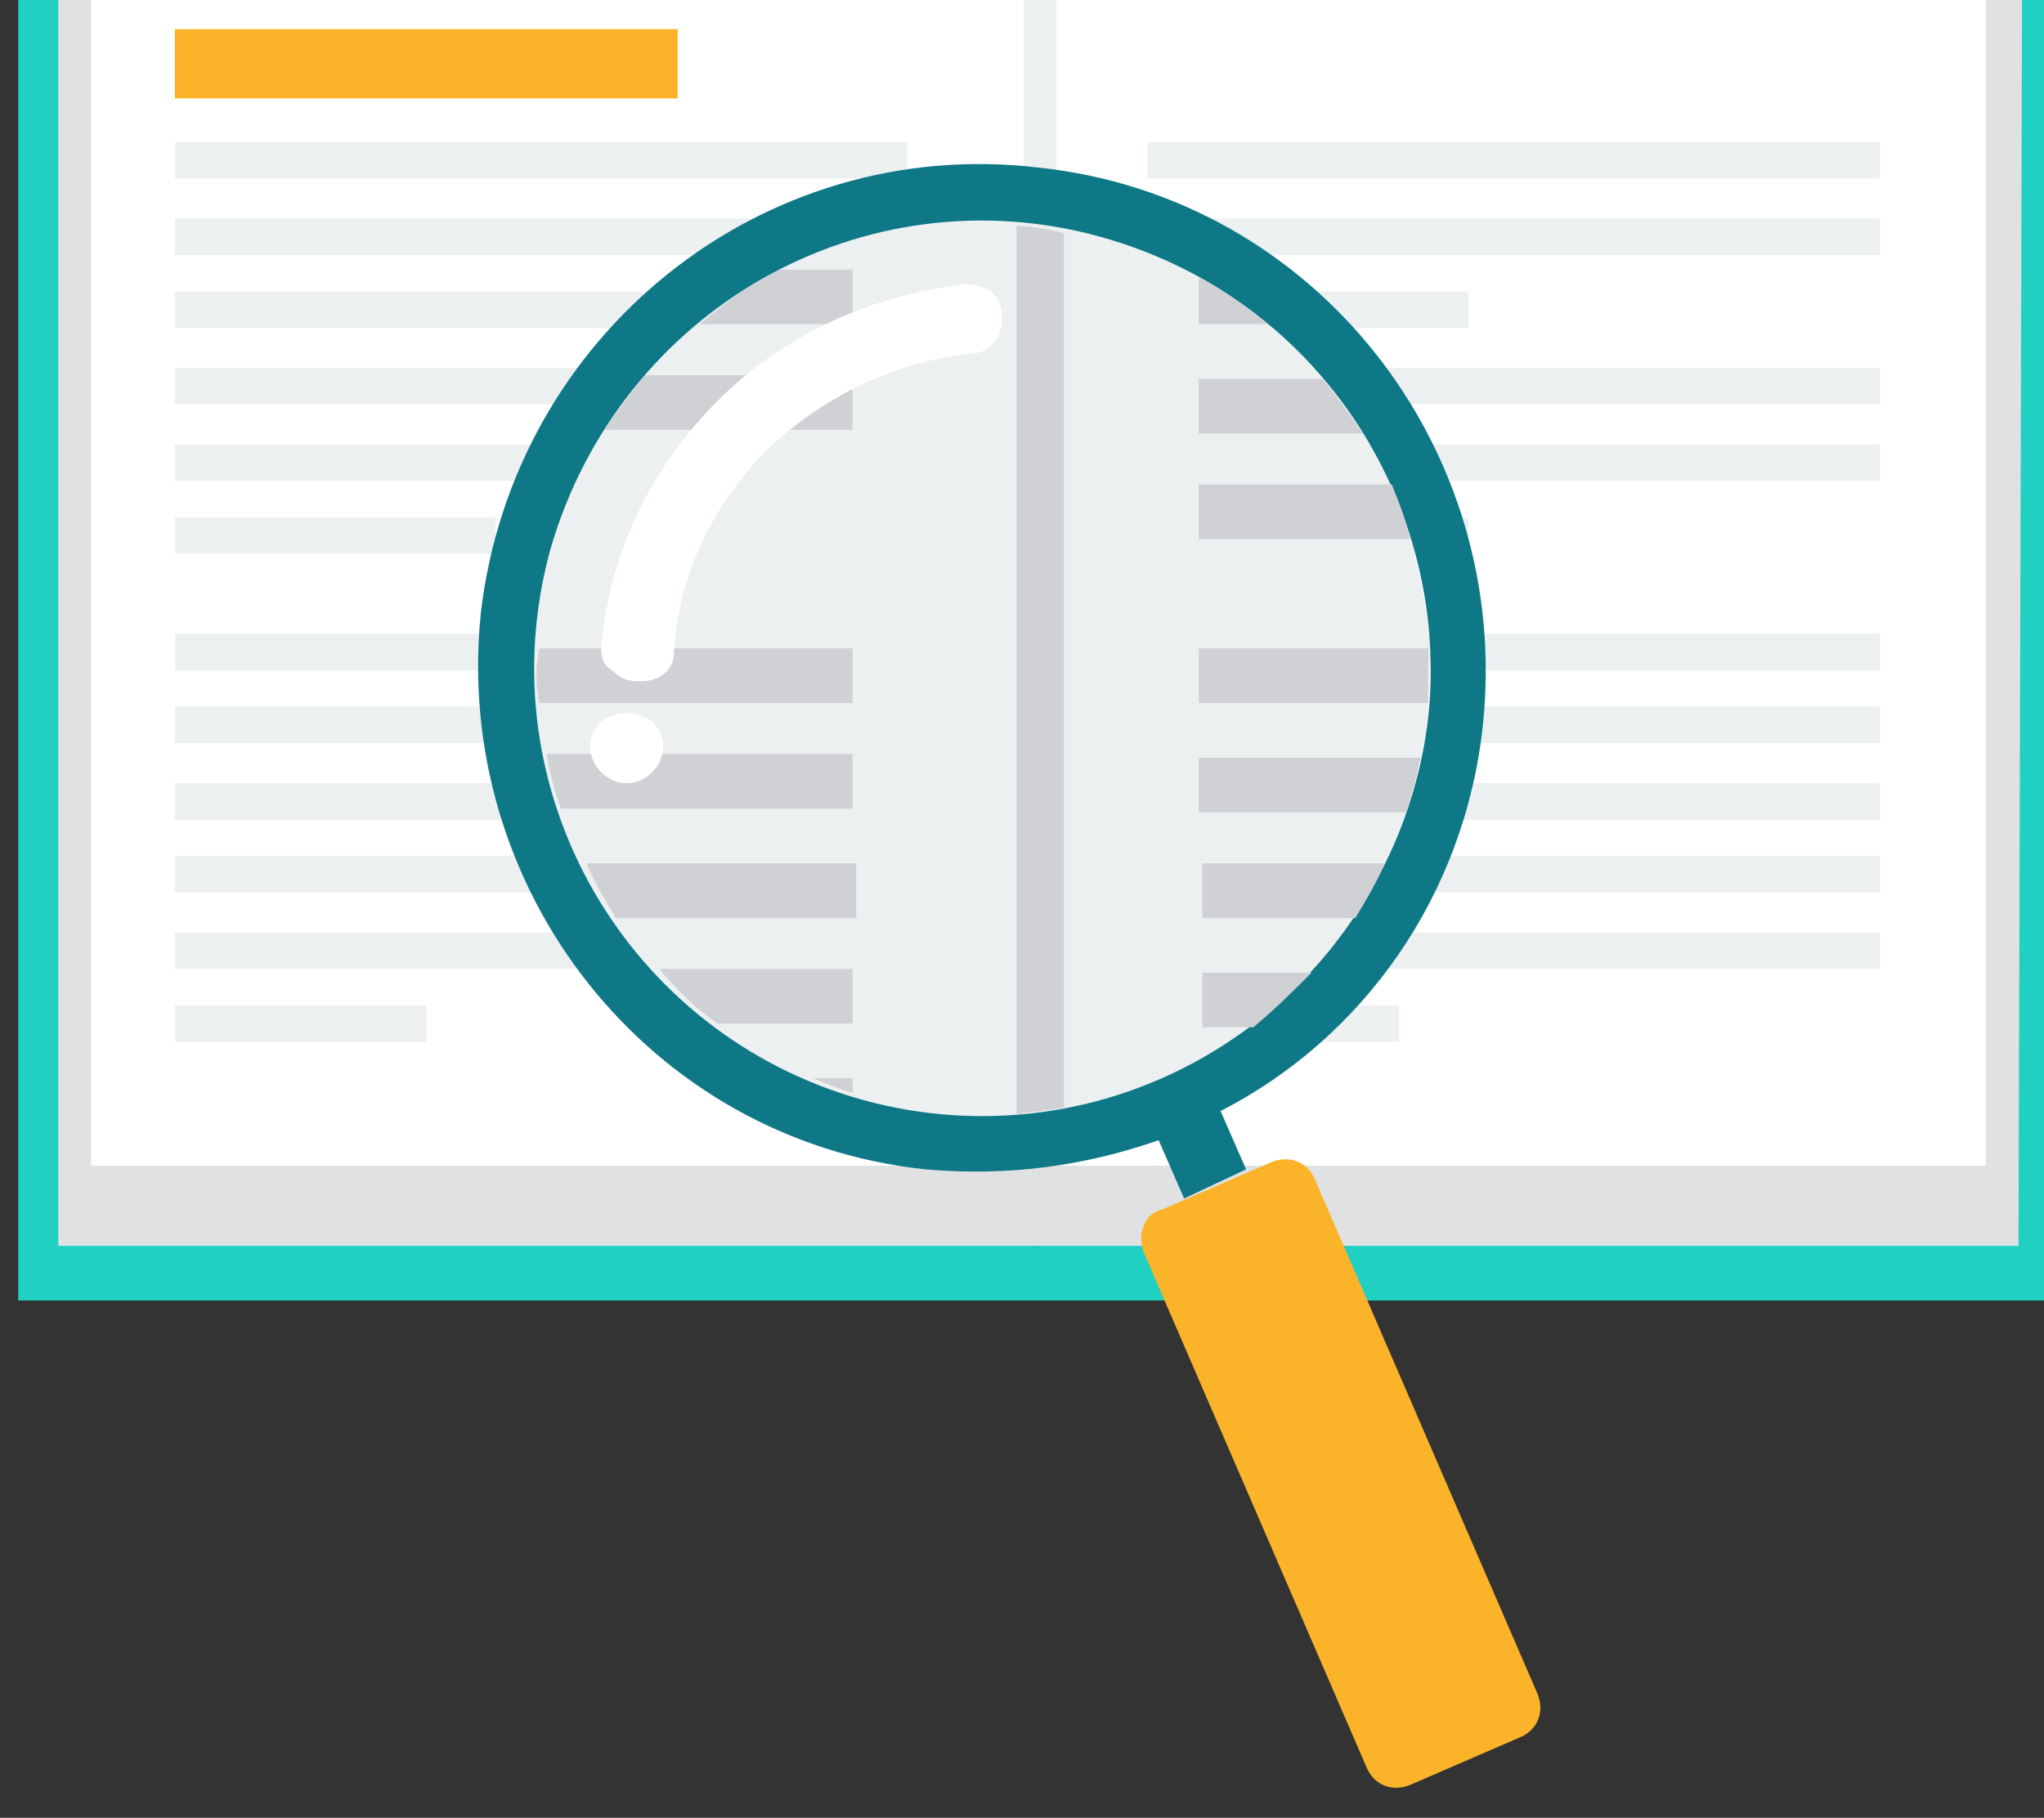 <?xml version="1.0" encoding="utf-8"?>
<!-- Generator: Adobe Illustrator 19.0.1, SVG Export Plug-In . SVG Version: 6.00 Build 0)  -->
<svg version="1.1" id="Layer_1" xmlns="http://www.w3.org/2000/svg" xmlns:xlink="http://www.w3.org/1999/xlink" x="0px" y="0px"
	 width="56.1px" height="49.9px" viewBox="-934 183.1 56.1 49.9" style="enable-background:new -934 183.1 56.1 49.9;"
	 xml:space="preserve">
<rect x="-934" y="183.1" width="56.1" height="49.9" fill="#333333" stroke="none"/>
<style type="text/css">
	.st0{fill:#20D0C2;}
	.st1{fill:#DFE1E3;}
	.st2{fill:#FFFFFF;}
	.st3{fill:#ECF0F1;}
	.st4{fill:#FBB429;}
	.st5{fill:#0E7886;}
	.st6{fill:#D0D1D4;}
</style>
<path class="st0" d="M-933.5,218.8h56.1v-36.7h-56.1V218.8z"/>
<path class="st1" d="M-878.5,182.1h-27v35.2h26.9L-878.5,182.1L-878.5,182.1z"/>
<path class="st2" d="M-879.5,182.1h-26v33h26V182.1z"/>
<path class="st1" d="M-932.4,182.1h26.9v35.2h-26.9V182.1z"/>
<path class="st2" d="M-931.5,182.1h26v33h-26C-931.5,215.1-931.5,182.1-931.5,182.1z"/>
<path class="st3" d="M-905.9,182.1h0.9v33h-0.9V182.1L-905.9,182.1z"/>
<path class="st4" d="M-929.2,185.8h13.8v-1.9h-13.8V185.8z"/>
<path class="st3" d="M-929.2,200.5h20.1v1h-20.1V200.5z M-902.5,200.5L-902.5,200.5h20.1v1h-20.1V200.5z M-902.5,187L-902.5,187
	h20.1v1h-20.1V187z M-902.5,197.3L-902.5,197.3h8.8v1h-8.8C-902.5,198.3-902.5,197.3-902.5,197.3z M-902.5,195.3L-902.5,195.3h20.1
	v1h-20.1V195.3z M-902.5,193.2L-902.5,193.2h20.1v1h-20.1V193.2z M-902.5,191.1L-902.5,191.1h8.8v1h-8.8
	C-902.5,192.1-902.5,191.1-902.5,191.1z M-902.5,189.1L-902.5,189.1h20.1v1h-20.1V189.1z M-902.5,210.7L-902.5,210.7h6.9v1h-6.9
	V210.7L-902.5,210.7z M-902.5,208.7L-902.5,208.7h20.1v1h-20.1V208.7z M-902.5,206.6L-902.5,206.6h20.1v1h-20.1V206.6z
	 M-902.5,204.6L-902.5,204.6h20.1v1h-20.1V204.6z M-902.5,202.5L-902.5,202.5h20.1v1h-20.1V202.5z M-929.2,187L-929.2,187h20.1v1
	h-20.1V187z M-929.2,197.3L-929.2,197.3h8.8v1h-8.8C-929.2,198.3-929.2,197.3-929.2,197.3z M-929.2,195.3L-929.2,195.3h20.1v1h-20.1
	V195.3z M-929.2,193.2L-929.2,193.2h20.1v1h-20.1V193.2z M-929.2,191.1L-929.2,191.1h20.1v1h-20.1V191.1z M-929.2,189.1
	L-929.2,189.1h20.1v1h-20.1V189.1z M-929.2,210.7L-929.2,210.7h6.9v1h-6.9C-929.2,211.7-929.2,210.7-929.2,210.7z M-929.2,208.7
	L-929.2,208.7h20.1v1h-20.1V208.7z M-929.2,206.6L-929.2,206.6h20.1v1h-20.1V206.6z M-929.2,204.6L-929.2,204.6h20.1v1h-20.1V204.6z
	 M-929.2,202.5L-929.2,202.5h20.1v1h-20.1V202.5z"/>
<path class="st5" d="M-905.5,187.7c7.6,0.8,13,7.7,12.2,15.3c-0.5,4.7-3.3,8.6-7.2,10.6l0.7,1.6l-1.7,0.8l-0.7-1.6
	c-2,0.7-4.1,1-6.4,0.8c-7.6-0.8-13-7.7-12.2-15.3C-919.9,192.3-913.1,186.8-905.5,187.7z M-905.6,189.3L-905.6,189.3
	c-6.7-0.7-12.7,4.1-13.5,10.8c-0.7,6.7,4.1,12.7,10.8,13.5c6.7,0.7,12.7-4.1,13.5-10.8C-894.1,196.1-898.9,190-905.6,189.3
	L-905.6,189.3z"/>
<path class="st4" d="M-902.1,216.3l3-1.3c0.5-0.2,1,0,1.2,0.5l6.1,14.1c0.2,0.5,0,1-0.5,1.2l-3,1.3c-0.5,0.2-1,0-1.2-0.5l-6.1-14.1
	C-902.8,217-902.6,216.4-902.1,216.3L-902.1,216.3z"/>
<path class="st3" d="M-903.8,189.6c6.5,1.8,10.4,8.5,8.6,15.1c-1.8,6.5-8.5,10.4-15.1,8.6c-6.5-1.8-10.4-8.5-8.6-15.1
	C-917,191.6-910.3,187.8-903.8,189.6z"/>
<path class="st6" d="M-919.2,200.9h8.6v1.5h-8.6C-919.3,201.9-919.3,201.4-919.2,200.9z M-901.1,190.7L-901.1,190.7
	c0.7,0.4,1.3,0.8,1.9,1.3h-1.9V190.7z M-897.7,193.5L-897.7,193.5c0.4,0.5,0.7,0.9,1.1,1.5h-4.5v-1.5H-897.7L-897.7,193.5z
	 M-895.8,196.4L-895.8,196.4c0.2,0.5,0.4,1,0.5,1.5h-5.8v-1.5H-895.8z M-894.8,200.9L-894.8,200.9c0,0.5,0,1,0,1.5h-6.3v-1.5H-894.8
	z M-895,203.9L-895,203.9c-0.1,0.3-0.1,0.5-0.2,0.8c-0.1,0.2-0.1,0.5-0.2,0.7h-5.7v-1.5H-895L-895,203.9z M-896,206.8L-896,206.8
	c-0.2,0.5-0.5,1-0.8,1.5h-4.2v-1.5H-896L-896,206.8z M-898,209.8L-898,209.8c-0.5,0.5-1,1-1.6,1.5h-1.4v-1.5H-898z M-904.8,213.5
	L-904.8,213.5c-0.4,0.1-0.9,0.1-1.3,0.2v-24.4c0.4,0,0.9,0.1,1.3,0.2V213.5z M-910.6,213.1L-910.6,213.1c-0.4-0.1-0.8-0.3-1.1-0.4
	h1.1V213.1z M-914.3,211.2L-914.3,211.2c-0.6-0.4-1.1-0.9-1.6-1.5h5.3v1.5H-914.3z M-917.1,208.3L-917.1,208.3
	c-0.3-0.5-0.6-1-0.8-1.5h7.4v1.5H-917.1z M-918.6,205.3L-918.6,205.3c-0.2-0.5-0.3-1-0.4-1.5h8.4v1.5H-918.6z M-917.4,194.9
	L-917.4,194.9c0.3-0.5,0.7-1,1.1-1.5h5.7v1.5H-917.4z M-914.8,192L-914.8,192c0.7-0.6,1.4-1.1,2.2-1.5h2v1.5H-914.8z"/>
<path class="st2" d="M-917.5,200.9c0.2-2.5,1.3-4.9,3.2-6.8c1.9-1.9,4.3-2.9,6.8-3.2c0.3,0,0.5,0.1,0.7,0.2c0.2,0.2,0.3,0.4,0.3,0.7
	v0.1c0,0.5-0.4,0.9-0.8,0.9c-2,0.2-4,1.1-5.6,2.6c-1.6,1.6-2.5,3.6-2.6,5.6c0,0.5-0.4,0.8-0.9,0.8h-0.1c-0.3,0-0.5-0.1-0.7-0.3
	C-917.4,201.4-917.5,201.2-917.5,200.9L-917.5,200.9z M-916.1,202.9L-916.1,202.9c0.4,0.4,0.4,1,0,1.4c-0.4,0.4-1,0.4-1.4,0
	s-0.4-1,0-1.4C-917.1,202.6-916.5,202.6-916.1,202.9z"/>
</svg>
